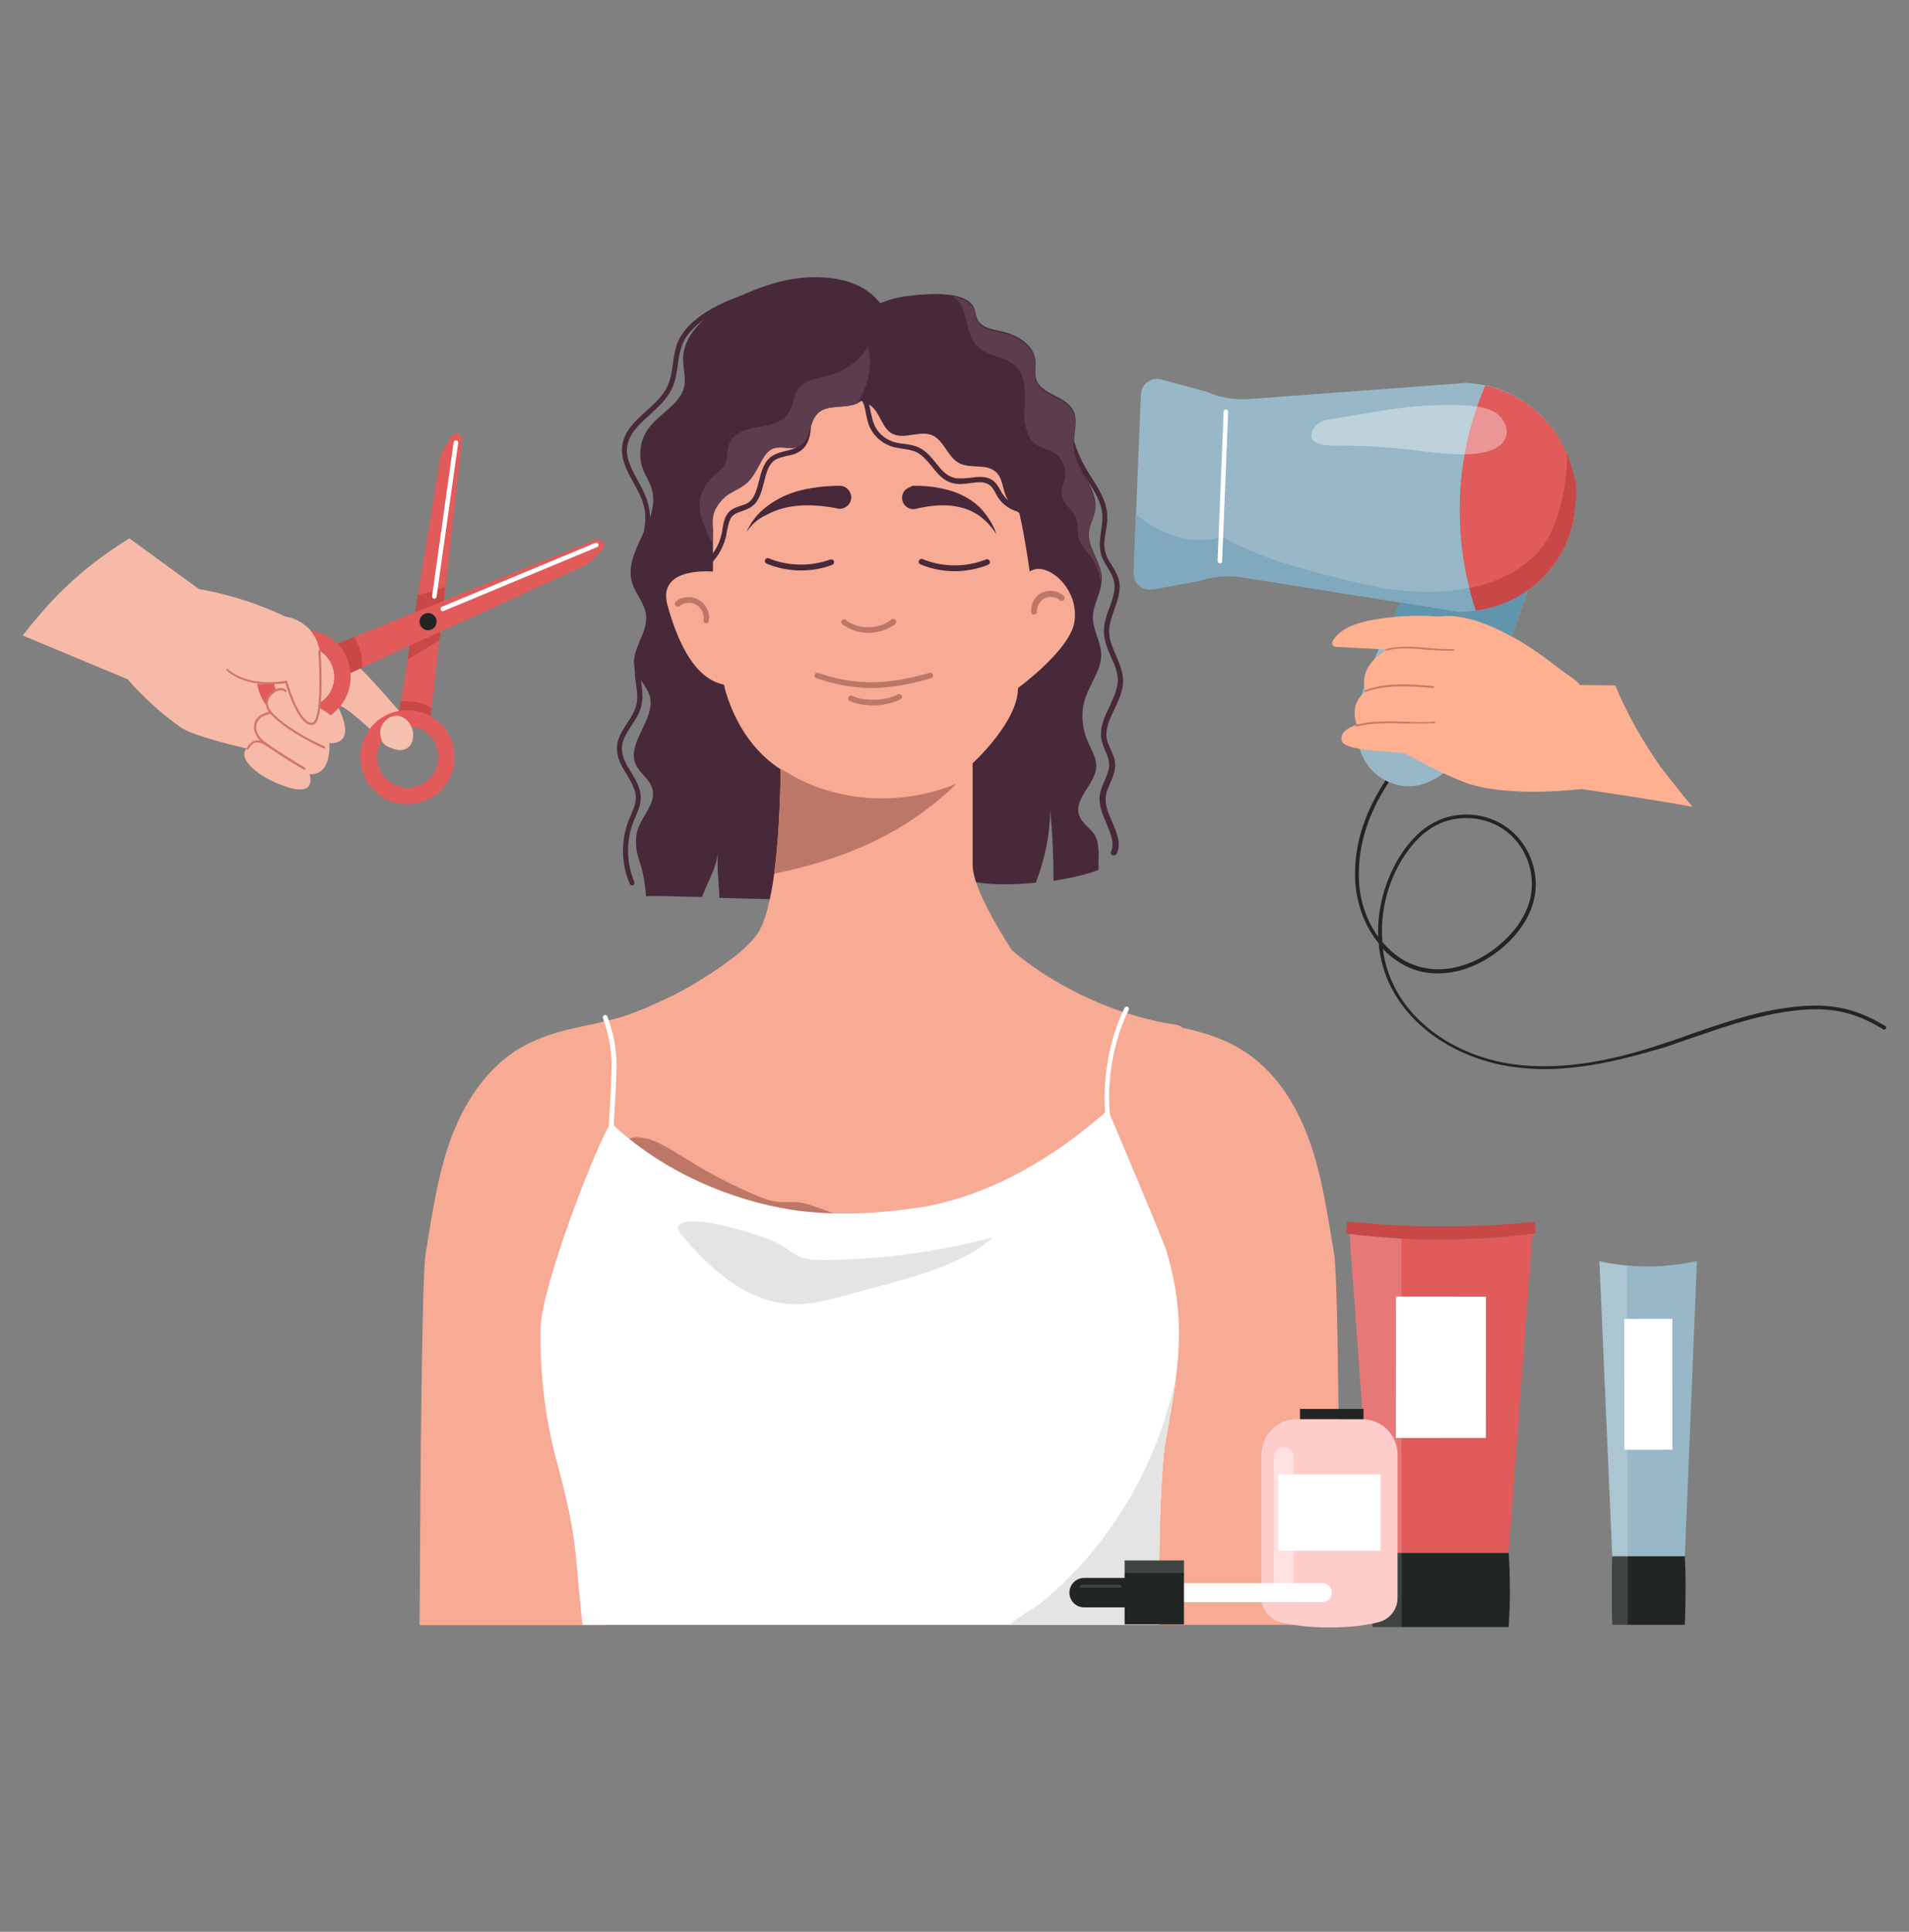 <?xml version="1.0" encoding="utf-8"?>
<!-- Generator: Adobe Illustrator 28.0.0, SVG Export Plug-In . SVG Version: 6.00 Build 0)  -->
<svg version="1.1" id="Calque_1" xmlns="http://www.w3.org/2000/svg" xmlns:xlink="http://www.w3.org/1999/xlink" x="0px" y="0px"
	 viewBox="0 0 505 511" style="enable-background:new 0 0 505 511;" xml:space="preserve">
<rect x="0" y="0" width="505" height="511" fill="#808080" stroke="none"/>
<style type="text/css">
	.st0{opacity:0.7;fill:#C44F2F;}
	.st1{opacity:0.8;fill:#37BEB9;}
	.st2{fill:#FFFFFF;}
	.st3{fill:#F6936B;}
	.st4{fill:#001228;}
	.st5{fill:#DB380B;}
	.st6{fill:#D2D641;}
	.st7{fill:#F34900;}
	.st8{fill:#F6F4C5;}
	.st9{fill:#031927;}
	.st10{fill:#B5BB00;}
	.st11{fill:#82A393;}
	.st12{fill:#001A4A;}
	.st13{fill:#DACC42;}
	.st14{fill:#B5C542;}
	.st15{fill:#005470;}
	.st16{fill:#649A88;}
	.st17{fill:#E78B69;}
	.st18{fill:#060423;}
	.st19{fill:#002A59;}
	.st20{fill:#BEE2EA;}
	.st21{fill:#6A8EA8;}
	.st22{fill:#F8B8B9;}
	.st23{fill:#B5696D;}
	.st24{fill:#4C6880;}
	.st25{fill:#FFA87D;}
	.st26{fill:#E86A5D;}
	.st27{fill:#020808;}
	.st28{fill:#824A2B;}
	.st29{fill:#E26E61;}
	.st30{fill:#A6673E;}
	.st31{fill:#5EADB5;}
	.st32{opacity:0.8;fill:#BBAF90;}
	.st33{fill:#FCB040;}
	.st34{fill:#FDB082;}
	.st35{fill:#ED7D6B;}
	.st36{fill:#ACD1D3;}
	.st37{fill:#8EA1C1;}
	.st38{fill:#F4F4F4;}
	.st39{fill:#393146;}
	.st40{fill:#A55852;}
	.st41{fill:#FFA18A;}
	.st42{opacity:0.4;fill:#FF7A5A;}
	.st43{fill:#FF7A5A;}
	.st44{fill:#9B4D49;}
	.st45{fill:#7690B7;}
	.st46{fill:#D8D8D8;}
	.st47{opacity:0.25;fill:#FF7A5A;}
	.st48{opacity:0.7;fill:#A7B540;fill-opacity:0.99;}
	.st49{fill:#FD654D;}
	.st50{fill:#60362B;}
	.st51{fill:#BFE6EF;}
	.st52{fill:#71A7CC;}
	.st53{fill:#DA806C;}
	.st54{fill:#B27257;}
	.st55{fill:#FFC043;}
	.st56{fill:#F28D2A;}
	.st57{fill:#171E38;}
	.st58{fill:#46658C;}
	.st59{fill:#C94D41;}
	.st60{fill:#3F1F19;}
	.st61{fill:#263860;}
	.st62{fill:#1876B5;}
	.st63{opacity:0.7;fill:#FFFFFF;enable-background:new    ;}
	.st64{opacity:0.8;fill:#FFFFFF;enable-background:new    ;}
	.st65{fill:#1A3135;}
	.st66{opacity:0.5;fill:#FFFFFF;enable-background:new    ;}
	.st67{opacity:0.1;enable-background:new    ;}
	.st68{opacity:0.2;fill:#FFFFFF;enable-background:new    ;}
	.st69{opacity:0.6;fill:#FFFFFF;enable-background:new    ;}
	.st70{opacity:0.2;}
	.st71{fill:#FD837B;}
	.st72{opacity:0.5;fill:#FFFFFF;}
	.st73{opacity:0.8;fill:#FFFFFF;}
	.st74{opacity:0.4;fill:#FFFFFF;}
	.st75{fill:#FD525A;}
	.st76{fill:none;stroke:#1A3135;stroke-width:0.75;stroke-linecap:round;stroke-linejoin:round;stroke-miterlimit:10;}
	.st77{opacity:0.4;}
	.st78{opacity:0.2;enable-background:new    ;}
	.st79{opacity:0.3;}
	.st80{fill:#D2EBF4;}
	.st81{fill:none;stroke:#FFFFFF;stroke-width:1.022;stroke-miterlimit:10;}
	.st82{fill:none;stroke:#FFFFFF;stroke-width:1.051;stroke-miterlimit:10;}
	.st83{fill:#E8EDEE;}
	.st84{fill:#3C3C3B;}
	.st85{fill:#F7C5B4;}
	.st86{fill:#91CCB6;}
	.st87{fill:#4C5152;}
	.st88{fill:#5A6279;}
	.st89{opacity:0.37;fill:#5A6279;enable-background:new    ;}
	.st90{fill:#FFB2B8;}
	.st91{fill:#BCD0E2;}
	.st92{opacity:0.65;fill:#5A6279;enable-background:new    ;}
	.st93{fill:none;}
	.st94{fill:#E9F0F3;}
	.st95{fill:#222221;}
	.st96{opacity:0.62;fill:#91CCB6;enable-background:new    ;}
	.st97{opacity:0.6;fill:#91CCB6;enable-background:new    ;}
	.st98{fill:#91CCA2;}
	.st99{fill:#7AB5A2;}
	.st100{fill:#A5B7BD;}
	.st101{fill:#692619;}
	.st102{fill:#581F12;}
	.st103{fill:#E7846B;}
	.st104{fill:#C271AA;}
	.st105{fill:#EF9984;}
	.st106{fill:#E94D53;}
	.st107{fill:#11182A;}
	.st108{fill:#00476C;}
	.st109{fill:#F1EFF0;}
	.st110{fill:#2A2754;}
	.st111{fill:#A6CADE;}
	.st112{fill:#6E9EB6;}
	.st113{fill:#F6B5A0;}
	.st114{fill:#E5F4FD;}
	.st115{fill:#ED867D;}
	.st116{fill:#F28974;}
	.st117{fill:#311039;}
	.st118{fill:#DD4C4C;}
	.st119{fill:#49304F;}
	.st120{fill:#B85342;}
	.st121{fill:none;stroke:#FFA4A4;stroke-width:0.186;stroke-linecap:round;stroke-miterlimit:10;}
	.st122{fill:#FFAE9C;}
	.st123{fill:#FFBE00;}
	.st124{fill:#FF9900;}
	.st125{fill:#79CC9F;}
	.st126{fill:none;stroke:#9EEEC4;stroke-width:0.186;stroke-linecap:round;stroke-linejoin:round;stroke-miterlimit:10;}
	.st127{fill:#CB6756;}
	.st128{fill:#9EEEC4;}
	.st129{fill:#FF7171;}
	.st130{fill:#C26251;}
	.st131{fill:#40A275;}
	.st132{fill:#ECC7BC;}
	.st133{fill:#C4502F;}
	.st134{fill:#70AFC6;}
	.st135{fill:#4698B5;}
	.st136{fill:#5AA5BE;}
	.st137{fill:#E5B2A3;}
	.st138{fill:#D37D65;}
	.st139{fill:#C95E40;}
	.st140{fill:#08769C;}
	.st141{fill:#F6E5E0;}
	.st142{fill:#5CA4BE;}
	.st143{fill:#008347;}
	.st144{opacity:0.8;fill:#A7B540;fill-opacity:0.99;}
	.st145{fill:#FAFAFA;}
	.st146{fill:#375A64;}
	.st147{fill:#1A2E35;}
	.st148{fill:#2B454E;}
	.st149{fill:#00DFBF;}
	.st150{opacity:0.5;}
	.st151{opacity:0.1;}
	.st152{opacity:0.15;}
	.st153{fill:#FFBEA7;}
	.st154{fill:#FF9A79;}
	.st155{fill:#F0F0F0;}
	.st156{fill:#FFAAA8;}
	.st157{opacity:0.7;fill:#FFFFFF;}
	.st158{opacity:0.85;fill:#FFFFFF;}
	.st159{fill:#FF9090;}
	.st160{fill:#E1E1E1;}
	.st161{fill:#ECECEC;}
	.st162{fill:#F5F5F5;}
	.st163{opacity:0.35;}
	.st164{fill:#F9E4D7;}
	.st165{fill:#FF8B7D;}
	.st166{fill:#5FB58B;}
	.st167{fill:#E26187;}
	.st168{fill:#6AA89E;}
	.st169{fill:#1A8075;}
	.st170{fill:#BEEAD9;}
	.st171{fill:#F8B8DC;}
	.st172{fill:#B56996;}
	.st173{fill:#FFAC7D;}
	.st174{fill:#B55159;}
	.st175{fill:#E27261;}
	.st176{fill:#80361D;}
	.st177{fill:#FCB440;}
	.st178{fill:#824D2B;}
	.st179{fill:#F8BAB8;}
	.st180{fill:#B56A69;}
	.st181{fill:#BEDEEA;}
	.st182{fill:#E87C62;}
	.st183{fill:#F9E5D7;}
	.st184{fill:#F99370;}
	.st185{fill:#E88064;}
	.st186{fill:#FCCFC3;}
	.st187{fill:#EB5648;}
	.st188{fill:#CE3932;}
	.st189{fill:#774100;}
	.st190{fill:#0175A1;}
	.st191{fill:#0C021C;}
	.st192{fill:#EF9379;}
	.st193{fill:#F3B5A1;}
	.st194{fill:#E2A896;}
	.st195{fill:#EF948B;}
	.st196{fill:#006294;}
	.st197{fill:#004760;}
	.st198{fill:#0070AB;}
	.st199{fill:#092130;}
	.st200{fill:#FF8B8D;}
	.st201{fill:#080435;}
	.st202{fill:#FA5D63;}
	.st203{fill:#B8D0FC;}
	.st204{fill:#429E9B;}
	.st205{fill:#E5EFFD;}
	.st206{fill:#100259;}
	.st207{fill:#57C355;}
	.st208{fill:#18142D;}
	.st209{fill:#A7B540;}
	.st210{fill:#37BEB9;}
	.st211{fill:#2AAEB9;}
	.st212{fill:#89B4FD;}
	.st213{fill:#E87862;}
	.st214{fill:#FFAD84;}
	.st215{fill:#5EACB5;}
	.st216{fill:#E26F61;}
	.st217{fill:#F8B8B8;}
	.st218{fill:#B5696C;}
	.st219{fill:#BEE1EA;}
	.st220{fill:#FCB140;}
	.st221{fill:#4C6780;}
	.st222{fill:#A95E4F;}
	.st223{fill:#854838;}
	.st224{fill:#5F4548;}
	.st225{fill:#7F5E61;}
	.st226{fill:#362833;}
	.st227{fill:#C6B8B6;}
	.st228{fill:#A5D3FF;}
	.st229{fill:#93BEE0;}
	.st230{opacity:0.6;fill:#FFFFFF;}
	.st231{fill:#EDDCDA;}
	.st232{fill:#FFEFED;}
	.st233{fill:#5891A4;}
	.st234{fill:#437285;}
	.st235{fill:#FF7D59;}
	.st236{fill:#1A2D35;}
	.st237{fill:none;stroke:#C55B42;stroke-miterlimit:10;}
	.st238{fill:#C55B42;}
	.st239{fill:none;stroke:#1A2D35;stroke-width:0.5;stroke-linecap:round;stroke-linejoin:round;stroke-miterlimit:10;}
	.st240{fill:none;stroke:#1A2D35;stroke-linecap:round;stroke-linejoin:round;stroke-miterlimit:10;}
	.st241{fill:#FF5952;}
	.st242{opacity:0.3;fill:#FFFFFF;}
	.st243{fill:#A02924;}
	.st244{fill:#B55D52;}
	.st245{fill:#D6594C;}
	.st246{fill:#3F292D;}
	.st247{fill:#4477BB;}
	.st248{fill:#35679E;}
	.st249{fill:#C17A61;}
	.st250{fill:#F9B354;}
	.st251{fill:#DD9845;}
	.st252{fill:#FFDBC2;}
	.st253{fill:#3CB28E;}
	.st254{fill:#349977;}
	.st255{fill:#F2C5A7;}
	.st256{fill:#5EA4DD;}
	.st257{fill:#518ECC;}
	.st258{fill:#5B343C;}
	.st259{fill:#E0A375;}
	.st260{fill:#08668D;}
	.st261{fill:#0A5C75;}
	.st262{fill:#F8C6A3;}
	.st263{fill:#3D3360;}
	.st264{fill:#DEF1F8;}
	.st265{opacity:0.37;fill:#90C8EE;}
	.st266{fill:#EAB18B;}
	.st267{fill:#BCE3F6;}
	.st268{fill:#80AD4D;}
	.st269{fill:#C55B52;}
	.st270{fill:#D3545E;}
	.st271{fill:#1D1D1B;}
	.st272{fill:#523C7C;}
	.st273{fill:#EDC1A4;}
	.st274{fill:#AA6552;}
	.st275{fill:#2B1C1F;}
	.st276{fill:#37474F;}
	.st277{fill:#FFC19D;}
	.st278{fill:#FF9C6A;}
	.st279{fill:#FF735D;}
	.st280{opacity:0.6;}
	.st281{fill:#CC6760;}
	.st282{fill:#9D4941;}
	.st283{fill:#878787;}
	.st284{fill:#C6C6C6;}
	.st285{fill:#F8CCCD;}
	.st286{fill:#D19C83;}
	.st287{fill:#C58861;}
	.st288{fill:#E9B6A1;}
	.st289{fill:#E1A98C;}
	.st290{fill:#D99F7B;}
	.st291{fill:#E3AE97;}
	.st292{fill:#C28A69;}
	.st293{fill:#FAE3FA;}
	.st294{fill:#A66B44;}
	.st295{fill:#4D1E28;}
	.st296{fill:#D9A183;}
	.st297{fill:#EEBCA9;}
	.st298{fill:#F3C8BF;}
	.st299{fill:#F49D75;}
	.st300{fill:#F07162;}
	.st301{fill:#FDC9BC;}
	.st302{fill:#F97923;}
	.st303{fill:#FFC931;}
	.st304{fill:#F26522;}
	.st305{fill-rule:evenodd;clip-rule:evenodd;fill:#A4D0FC;}
	.st306{fill-rule:evenodd;clip-rule:evenodd;fill:#DFEDFA;}
	.st307{fill-rule:evenodd;clip-rule:evenodd;fill:#D2E5F7;}
	.st308{fill-rule:evenodd;clip-rule:evenodd;fill:#C3DFFA;}
	.st309{fill-rule:evenodd;clip-rule:evenodd;fill:#BBDBFA;}
	.st310{fill-rule:evenodd;clip-rule:evenodd;fill:#D1D3D4;}
	.st311{fill-rule:evenodd;clip-rule:evenodd;fill:#FC9774;}
	.st312{fill-rule:evenodd;clip-rule:evenodd;fill:#F57A44;}
	.st313{fill-rule:evenodd;clip-rule:evenodd;fill:#ED5D1F;}
	.st314{fill-rule:evenodd;clip-rule:evenodd;fill:#E77D37;}
	.st315{fill-rule:evenodd;clip-rule:evenodd;fill:#DE3439;}
	.st316{fill-rule:evenodd;clip-rule:evenodd;fill:#F4793F;}
	.st317{fill-rule:evenodd;clip-rule:evenodd;fill:#61A0E0;}
	.st318{fill:#61A0E0;}
	.st319{fill-rule:evenodd;clip-rule:evenodd;fill:#8BBAE9;}
	.st320{fill:#373435;}
	.st321{fill-rule:evenodd;clip-rule:evenodd;fill:#D8E6E6;}
	.st322{fill-rule:evenodd;clip-rule:evenodd;fill:#EFF9FC;}
	.st323{opacity:0.17;}
	.st324{fill-rule:evenodd;clip-rule:evenodd;fill:#99C5F2;}
	.st325{fill-rule:evenodd;clip-rule:evenodd;fill:#E6E6E6;}
	.st326{opacity:0.29;}
	.st327{opacity:0.33;}
	.st328{fill-rule:evenodd;clip-rule:evenodd;fill:#FF673E;}
	.st329{fill-rule:evenodd;clip-rule:evenodd;fill:#FF9B50;}
	.st330{fill-rule:evenodd;clip-rule:evenodd;fill:#FBBFA8;}
	.st331{opacity:0.31;}
	.st332{fill-rule:evenodd;clip-rule:evenodd;fill:#FFFFFF;}
	.st333{fill-rule:evenodd;clip-rule:evenodd;fill:#FFB27D;}
	.st334{fill:#F57A44;}
	.st335{fill-rule:evenodd;clip-rule:evenodd;fill:#0F5E8E;}
	.st336{fill-rule:evenodd;clip-rule:evenodd;fill:#4F8ECC;}
	.st337{fill-rule:evenodd;clip-rule:evenodd;fill:#284191;}
	.st338{fill-rule:evenodd;clip-rule:evenodd;fill:#3B5BB3;}
	.st339{fill-rule:evenodd;clip-rule:evenodd;fill:#4567C6;}
	.st340{fill-rule:evenodd;clip-rule:evenodd;fill:#F7A695;}
	.st341{fill-rule:evenodd;clip-rule:evenodd;fill:#125AA3;}
	.st342{fill:#FC9774;}
	.st343{fill-rule:evenodd;clip-rule:evenodd;fill:#F37960;}
	.st344{fill:#85C9F0;}
	.st345{fill:#C1E4F7;}
	.st346{fill:#74C1EE;}
	.st347{fill:#38A6D7;}
	.st348{fill:#FBC388;}
	.st349{fill:#F6EFE5;}
	.st350{fill:#EFA968;}
	.st351{opacity:0.44;fill:#74C1D0;}
	.st352{fill:#53A017;}
	.st353{fill:#9DD32C;}
	.st354{fill:#FDFAE7;}
	.st355{fill:#F1E0B3;}
	.st356{fill:#FCEF7D;}
	.st357{fill:none;stroke:#37BEB9;stroke-miterlimit:10;}
	.st358{fill:none;stroke:#FFFFFF;stroke-miterlimit:10;}
	.st359{fill:#42211F;}
	.st360{fill:#DE6E5C;}
	.st361{fill:#FFDCC6;}
	.st362{fill:#C85346;}
	.st363{fill:#A73B34;}
	.st364{fill:#843D3A;}
	.st365{fill:#6B2C2C;}
	.st366{fill:#FCCAB7;}
	.st367{fill:#472939;}
	.st368{fill:#F7AA94;}
	.st369{fill:#BD7767;}
	.st370{fill:#5C3C4D;}
	.st371{fill:#E5E4E4;}
	.st372{fill:#212624;}
	.st373{fill:#98B8C7;}
	.st374{fill:#6194AD;}
	.st375{fill:#81A9BD;}
	.st376{fill:#E05B5A;}
	.st377{fill:#C74847;}
	.st378{fill:#E06236;}
	.st379{opacity:0.36;fill:#FFFFFF;}
	.st380{fill:#FFB091;}
	.st381{fill:#D17765;}
	.st382{fill:#F7BAA9;}
	.st383{fill:#F5C2AF;}
	.st384{opacity:0.18;fill:#FFFFFF;}
	.st385{opacity:0.14;fill:#FFFFFF;}
	.st386{fill:#FFCCCC;}
	.st387{opacity:0.42;fill:#FFFFFF;}
	.st388{opacity:0.14;}
	.st389{fill:#966363;}
	.st390{fill:#D4A698;}
	.st391{fill:#D48770;}
	.st392{fill:#DDEAF0;}
	.st393{fill:#84B685;}
	.st394{fill:#659C65;}
	.st395{fill:#B2C181;}
	.st396{fill:#BBCC92;}
	.st397{fill:#996553;}
	.st398{fill:#AD7760;}
	.st399{fill:#FFB45B;}
	.st400{fill:#FFCD7D;}
	.st401{fill:#FFBF74;}
	.st402{fill:#FFA854;}
	.st403{fill:#EFE8E6;}
	.st404{fill:#DE9681;}
	.st405{fill:#564756;}
	.st406{fill:#4A3A4A;}
	.st407{fill:#3D303D;}
	.st408{fill:#E5BCB0;}
	.st409{fill:#EDD8CC;}
	.st410{fill:#EDC3AB;}
	.st411{fill:#F0CBB6;}
	.st412{fill:#E8BCA2;}
	.st413{fill:#F2E3DA;}
	.st414{fill:#C47C66;}
	.st415{fill:#F0C5AD;}
	.st416{fill:#121D3F;}
	.st417{fill:#E5DDDC;}
	.st418{fill:#EAE4E4;}
	.st419{fill:#D6CDCC;}
	.st420{fill:#3F2A3F;}
	.st421{fill:#F9E4E4;}
	.st422{fill:#F2D6D6;}
	.st423{fill:#F7C992;}
	.st424{fill:#FFD9A3;}
	.st425{fill:#EAB67D;}
	.st426{fill:#FFBC75;}
	.st427{fill:#3D3333;}
	.st428{fill:#CC8271;}
	.st429{fill:#FF7381;}
	.st430{fill:#FFD694;}
	.st431{fill:#DBDBDE;}
	.st432{fill:#E9E9EC;}
	.st433{fill:#945E52;}
	.st434{fill:#D6674D;}
	.st435{fill:#FFAB91;}
	.st436{fill:#506ABF;}
	.st437{fill:#BDD3FF;}
	.st438{fill:#FCA08B;}
	.st439{fill:#DB6B51;}
	.st440{fill:#FF8670;}
</style>
<g>
	<path class="st367" d="M291.3,154.6c-0.4,3-2.2,5.7-2.2,8.7c0,3.3,2,6.2,2.2,9.5c0.2,4.3-3,8-4.3,12.2c-1.2,3.8-0.7,7.9,0.9,11.5
		c0.9,2,2.1,3.9,2.1,6.1c0,4.7-6.1,8.6-4.5,13.1c0.8,2.4,3.4,3.5,4.4,5.8c1.1,2.5,0.6,6,0.7,8.6c-3.1,1.2-7.3,2.2-11.9,2.9
		c0-6.3-0.3-12.7-0.9-19c0,6.7-1.4,13.3-3.8,19.5c-6.3,0.6-12.8,0.6-17.3-0.4c-8.9-2-23,0.3-35.9,2.7c0,0,1-49.7,0.7-65.7
		c-0.3-13.1-0.8-26.2-1.6-39.2c-0.8-13.4-1.7-29.5,3.7-41.9c2.8-6.4,9.1-9.6,15.8-10.6c2.1-0.3,5.9-0.7,9.5-0.6
		c1.1,0.1,2.1,0.2,3.1,0.3c2.6,0.5,4.7,1.4,5.6,3.2c0.5,1.1,0.5,2.4,1.1,3.4c1.1,2,3.7,2.4,6,2.9c4.2,0.9,8.7,3.4,9.2,7.7
		c0.2,1.7-0.3,3.4,0.2,5c1.3,4.1,7.6,4.3,9.7,8.1c1.6,2.8,0.1,6.3,0.3,9.5c0.4,6.3,6.9,11.6,5.5,17.7c-0.4,1.6-1.3,3.1-1.5,4.8
		c-0.7,4.4,3.3,8.2,3.4,12.6C291.4,153.7,291.4,154.1,291.3,154.6z"/>
	<path class="st367" d="M242.3,153.1c0,25.4-4.6,58.3-2,83.4c-10.7,2-33.3,1.5-50,1c-0.1-4-0.7-8-0.4-12c-0.4,4.3-2.8,7.9-4.2,11.8
		c-7.5-0.2-13.1-0.4-14.8-0.2c-0.8-10.1-3-9.5-2.6-15.8c0.3-4.6,5.7-8.5,4.2-12.9c-0.8-2.4-3.2-3.8-4.3-6.1
		c-2.6-5.8,5.3-12,3.7-18.1c-0.7-2.7-3.3-4.7-4-7.5c-1.2-4.7,3.6-9.2,3-14.1c-0.4-3.1-2.8-5.5-3.7-8.5c-2.4-8.2,7.5-16.2,5.3-24.4
		c-0.5-2.1-1.8-3.8-2.5-5.8c-1.2-3.5-0.7-7.5,1.5-10.5c3-4.2,8.9-6.6,9.6-11.7c0.3-2.2-0.4-4.4-0.4-6.7c0-5.1,3.7-9.5,8.6-12.9
		c2.1-1.5,4.4-2.8,6.8-3.9c4.1-1.9,8.3-3.3,11.5-4c8.5-1.8,19.8-1.3,25.3,6.1c0.7,0.9,1.3,2,1.8,3.2
		C243.9,104.9,242.3,129.5,242.3,153.1z"/>
	<path class="st368" d="M303.5,319.3c0.2,15.8-0.6,31.8-1.6,47.8c-0.9,14.7-1.9,29.5-2.4,44.1c-0.2,6.2-0.3,12.4-0.3,18.5H158
		c-0.3-6.3-0.7-12.7-1.1-19.1c-1.9-32.5-3.9-64.6-4.9-81.4c0-0.3,0-0.6-0.1-0.9c-1.8-22.7-18.8-50.7,6.7-57.8
		c0.9-0.2,1.8-0.5,2.8-0.7c2-0.4,4.6-1.2,7.5-2.4c0.9-0.4,1.9-0.7,2.9-1.2c0,0,0,0,0,0c0.2-0.1,0.4-0.2,0.6-0.3
		c1.4-0.6,2.8-1.2,4.2-1.9c0,0,0,0,0,0c1.2-0.5,2.3-1.1,3.4-1.7c2.8-1.4,5.4-2.9,7.3-4.2c11.2-7.6,37.7,8.3,51,7.1
		c12.2-1.1,17.3-14.1,29.6-13.7c0,0,0,0,0,0c0.2,0.2,6.2,5.6,16.4,10.8c0.9,0.5,1.9,1,2.9,1.4h0c5,2.4,10.9,4.6,17.4,6.1
		c2,0.5,4,0.9,6.2,1.2c0,0,0,0,0.1,0c0.1,0,0.3,0.1,0.4,0.1c9.5,2.4-8.3,28.8-7.9,39.3C303.4,313.5,303.4,316.4,303.5,319.3z"/>
	<path class="st368" d="M183.3,271c-0.4,2.7-0.8,5.5-1.2,8.2c-0.7,4.6-1.4,9.2-2.1,13.9c-4,25.4-8.7,50.6-16.4,75.1
		c-1,3-1.7,17.7-2.4,35.4c-0.3,8.4-0.5,17.5-0.8,26.3H111c0.2-40.1,0.6-92.3,1.6-98.4c1.7-10.1,3.1-20.4,6.6-30.1
		c2.9-7.9,7.4-15.5,13.8-20.9c1.4-1.2,2.9-2.3,4.5-3.2c6.3-3.8,13.7-5.3,21-6.7c0.1,0,0.2,0,0.3,0c3.4-0.7,6.6-1.6,10-2.9
		c0.9-0.4,1.9-0.8,2.9-1.2c0,0,0,0,0,0c0.2-0.1,0.4-0.2,0.6-0.3c2.2-1,4.5-2.1,7.1-3.5c0,0,0,0,0,0c0.2-0.1,0.3-0.1,0.4-0.1
		c1.1,0.3,1.9,3.7,2.8,4.7C183.6,268.2,183.5,269.7,183.3,271z"/>
	<path class="st368" d="M354.4,429.8h-52.7c0.3-7.9,0.6-16,0.8-23.6c0.5-18.8,0.6-34.8-0.4-38c-0.1-0.3-0.2-0.7-0.3-1
		c-7.7-24.8-12.4-50.4-16.4-76.1c-0.8-5.4-1.7-10.8-2.5-16.2c0,0,0,0,0,0c-0.2-1.3-0.4-2.6-0.6-3.8c-0.2-1.3-0.3-2.8,0.6-3.8
		c0.7-0.8,1.7-0.9,2.8-0.8c0.5,0,1,0.1,1.5,0.2c5.8,1.1,11.5,2.3,17.3,3.4c0.8,0.2,1.5,0.3,2.3,0.5c1.3,0.3,2.6,0.5,3.9,0.8
		c0.1,0,0.3,0.1,0.4,0.1c5.9,1.2,11.7,2.8,16.9,5.9c8.9,5.2,14.8,14.4,18.3,24.1c3.5,9.7,4.9,20,6.6,30.1
		C354,337.5,354.3,389.7,354.4,429.8z"/>
	<g>
		<g>
			<path class="st368" d="M284.2,164.6c-1.2,7.4-14.9,17.4-14.9,17.4c0,9-12,19.9-12,19.9s0,17.9,0,26.9s16.4,31.4,16.4,31.4
				c0,14.9-13.5,40.4-47.8,38.9c-34.4-1.5-54.6-32.2-54.6-32.2s23.2-11.1,29.2-20.1c2-3,3.4-9.1,4.3-15.6
				c1.7-12.8,1.7-27.7,1.7-27.7c-4.7-3-8.1-7.1-10.4-11c-3.5-5.9-4.6-11.4-4.6-11.4c-7.5-1.5-12-10.5-14.9-20.9c-3-10.5,12-9,12-9
				c0-3.6,0-7.2,0-10.8c0-1.9-0.6-4.9,0-6.7c0.7-2.1,3.6-3.8,5.1-5.2c2.3-2,4.6-4.1,6.3-6.6c1.7-2.5,2.9-5.5,2.7-8.5
				c9,0.5,13.6-4.9,18.9-11c15.5-4.2,29.8,5.4,29.8,5.4s6,3,10.5,9c4.5,6,7.5,13.5,10.5,34.4C276.7,148.1,285.7,155.6,284.2,164.6z"
				/>
		</g>
		<g>
			<path class="st367" d="M197.5,140.7c0.9-2.1,2.3-4.1,4.1-5.7c1.8-1.6,3.9-2.9,6.1-3.9c2.3-1,4.6-1.6,7.1-2
				c2.4-0.4,4.9-0.6,7.3-0.6c1.7,0,3,1.3,3.1,3c0,1.7-1.3,3-3,3.1c-0.2,0-0.4,0-0.6-0.1l0,0c-2.1-0.4-4.3-0.7-6.4-0.8
				c-2.2-0.1-4.3,0-6.5,0.4c-2.1,0.4-4.2,1.1-6.1,2.2C200.5,137.2,198.8,138.8,197.5,140.7z"/>
		</g>
		<g>
			<path class="st367" d="M241.6,128.5c2.3,0,4.6,0.1,6.9,0.6c2.3,0.4,4.5,1.1,6.6,2.2c2.1,1.1,3.9,2.5,5.3,4.3
				c1.4,1.7,2.5,3.7,3.2,5.7c-1.2-1.8-2.6-3.4-4.2-4.6c-1.6-1.2-3.5-2.1-5.4-2.5c-1.9-0.5-3.9-0.6-5.8-0.5c-2,0.1-3.9,0.4-5.9,0.9
				c-1.6,0.4-3.2-0.6-3.6-2.2c-0.4-1.6,0.6-3.2,2.2-3.6C241.2,128.5,241.4,128.5,241.6,128.5L241.6,128.5z"/>
		</g>
		<g>
			<path class="st367" d="M211.9,150.9c-3.1,0-6.2-0.6-9.1-1.8c-0.4-0.2-0.6-0.6-0.4-1c0.2-0.4,0.6-0.6,1-0.4
				c5,2.1,11.1,2.2,16.2,0.3c0.4-0.1,0.8,0,1,0.4c0.1,0.4,0,0.8-0.4,1C217.6,150.4,214.8,150.9,211.9,150.9z"/>
		</g>
		<g>
			<path class="st367" d="M252.6,151.1c-3.1,0-6.2-0.6-9.1-1.8c-0.4-0.2-0.6-0.6-0.4-1c0.2-0.4,0.6-0.6,1-0.4
				c5.3,2.2,11.4,2.2,16.7,0.1c0.4-0.2,0.8,0,1,0.4c0.2,0.4,0,0.8-0.4,1C258.6,150.5,255.6,151.1,252.6,151.1z"/>
		</g>
		<g>
			<path class="st369" d="M229.7,167.4c-2.5,0-4.9-0.8-6.9-2.3c-0.3-0.3-0.4-0.7-0.1-1c0.3-0.3,0.7-0.4,1-0.1
				c3.4,2.6,8.7,2.6,12.1-0.1c0.3-0.3,0.8-0.2,1.1,0.1c0.3,0.3,0.2,0.8-0.1,1.1C234.8,166.6,232.2,167.4,229.7,167.4z"/>
		</g>
		<g>
			<path class="st369" d="M230.5,182c-4.5,0-9.2-0.8-14.5-2.6c-0.4-0.1-0.6-0.6-0.5-0.9c0.1-0.4,0.6-0.6,0.9-0.5
				c11,3.8,19.4,2.8,29.5,0c0.4-0.1,0.8,0.1,0.9,0.5c0.1,0.4-0.1,0.8-0.5,0.9C240.8,181,235.7,182,230.5,182z"/>
		</g>
		<g>
			<path class="st369" d="M230.8,186.6c-2.2,0-4.4-0.4-6-1.2c-0.4-0.2-0.5-0.6-0.3-1c0.2-0.4,0.6-0.5,1-0.3c2.7,1.3,8.4,1.5,12-0.4
				c0.4-0.2,0.8,0,1,0.3c0.2,0.4,0,0.8-0.3,1C236.2,186,233.4,186.6,230.8,186.6z"/>
		</g>
		<g>
			<path class="st369" d="M273.5,162.6c-0.4,0-0.7-0.3-0.7-0.7c-0.2-2.1,0.9-4.2,2.8-5.1c1.9-0.9,4.2-0.6,5.8,0.8
				c0.3,0.3,0.3,0.8,0.1,1.1c-0.3,0.3-0.8,0.3-1.1,0.1c-1.1-1-2.8-1.2-4.1-0.5c-1.3,0.7-2.1,2.2-2,3.6
				C274.3,162.2,274,162.5,273.5,162.6C273.6,162.6,273.6,162.6,273.5,162.6z"/>
		</g>
		<g>
			<path class="st369" d="M186.8,164.9c0,0-0.1,0-0.1,0c-0.4-0.1-0.7-0.5-0.6-0.9c0.3-1.5-0.5-3.2-1.9-4c-1.3-0.8-3.2-0.7-4.4,0.3
				c-0.3,0.3-0.8,0.2-1.1-0.1c-0.3-0.3-0.2-0.8,0.1-1.1c1.7-1.4,4.2-1.5,6.1-0.4c1.9,1.1,3,3.4,2.6,5.5
				C187.5,164.6,187.2,164.9,186.8,164.9z"/>
		</g>
		<g>
			<path class="st369" d="M208.3,204.4c12.4,7.6,29.5,9.2,44.7,2.9c-1.1,1.1-2.1,2.1-3.2,3c-13.1,11.5-28.3,17.4-45,20.8
				c1.7-12.8,1.7-27.7,1.7-27.7L208.3,204.4z"/>
		</g>
	</g>
	<path class="st369" d="M181.9,306.8c5.8,3.6,11.9,6.8,18.1,9.4c1.8,0.8,3.7,1.5,5.7,1.7c1.7,0.2,3.4,0,5.1,0.1
		c2.2,0.2,4.2,1,6.3,1.7c3,1.1,5.9,2.2,8.9,3.3c-6,3.1-13.3,1.1-20-0.2c-6.7-1.3-13.7-1.8-20-4.4c-6.7-2.7-14.8-8.3-19-14.2
		c-2.9-4,1.7-3.6,4.6-2.9C175.3,302.5,178.6,304.8,181.9,306.8z"/>
	<g>
		<path class="st2" d="M311.1,364.2c-0.7,6-1.9,11.9-2.9,17.9c-0.5,3.3-0.9,9-1.2,16.1c-0.3,8.9-0.5,19.9-0.5,31.6H154.1
			c-0.4-3.6-0.8-7.3-1.1-10.9c-0.2-1.9-0.3-3.8-0.5-5.7c-0.8-9.4-2.8-17.7-5.3-26.9c-3-11.1-4.4-23.2-4.2-34.8
			c0.2-11.3,14.7-48.6,18.6-54.5c13.7,13.1,32.2,20.6,47.7,23c11.2,1.7,22.8,1.1,34-0.6c18.5-2.9,36.2-13.6,49.8-25.8
			c0,0,14.7,34.6,15.5,37.4C312,342.5,312.6,352.4,311.1,364.2z"/>
	</g>
	<g>
		<path class="st2" d="M293.1,296.3c-0.3,0-0.6-0.2-0.6-0.5c-1.1-9.3,0.8-20.8,5-29.2c0.2-0.3,0.5-0.4,0.8-0.3
			c0.3,0.2,0.4,0.5,0.3,0.8c-4.1,8.2-6,19.4-4.9,28.5C293.8,295.9,293.5,296.2,293.1,296.3C293.1,296.3,293.1,296.3,293.1,296.3z"/>
	</g>
	<g>
		<path class="st2" d="M161.5,301C161.5,301,161.5,301,161.5,301c-0.4,0-0.6-0.3-0.6-0.7l0.7-12.2c0.1-1.9,0.2-4.7,0.2-6.7
			c-0.1-4.1-0.8-7.8-2.3-12.1c-0.1-0.3,0.1-0.7,0.4-0.8c0.3-0.1,0.7,0.1,0.8,0.4c1.6,4.5,2.3,8.2,2.4,12.5c0,2.1-0.1,4.9-0.2,6.8
			l-0.7,12.2C162.1,300.8,161.9,301,161.5,301z"/>
	</g>
	<path class="st367" d="M220.4,99.2c0.4,1.4,0.8,2.9,1.8,4c2.1,2.4,6.1,2.3,8.5,4.4c2.2,2,2.7,5.7,5.3,7.1c3.1,1.7,7.2-0.9,10.5,0.4
		c3.2,1.3,4.1,5.7,7.2,7.4c3,1.6,7.3,0,9.8,2.4c1.5,1.4,1.7,3.6,2.3,5.5c1.5,4.6,6.2,7.9,11.1,7.8c-0.1-10.6-4.7-21-11.8-28.9
		c-7.1-7.9-16.7-13.4-26.9-16.4c-6.4-1.9-13.5-3.1-17.9-8.1c-1.2-1.3-2.2-2.9-3.7-3.8c0.5,0.3,1,7.3,1.2,8.4
		C218.6,92.7,219.6,96,220.4,99.2z"/>
	<path class="st367" d="M227.9,106c-0.4,0.3-0.8,0.5-1.2,0.7c-3.3,1.5-8,0.1-10.5,2.7c-2.4,2.4-1.8,7.2-4.9,8.7
		c-2,1-4.5-0.2-6.7,0.5c-2.4,0.8-3.3,3.6-4.6,5.8c-2.7,4.3-8.4,6.6-13.3,5.2c0.5-1.2,1-2.3,1.5-3.5c1.2-2.5,2.6-5,4.2-7.3
		c1.1-1.6,2.2-3.1,3.5-4.6c4.1-5,9.1-9.2,14.6-12.5c3.9-2.3,9.4-5.1,14.3-4.9c0.6,0,1.1,0.1,1.7,0.2c1.6,0.3,2.6,1.2,3.1,2.3
		C230.8,101.3,230.1,104.2,227.9,106z"/>
	<g>
		<path class="st367" d="M271.3,135.6c-2.8,0-5.6-1.5-7.2-3.9c-0.3-0.4-0.5-0.8-0.7-1.2c-0.4-0.8-0.9-1.6-1.5-2.1
			c-1.4-1.1-3.2-0.9-5.2-0.6c-1.6,0.2-3.2,0.4-4.7,0c-2.4-0.6-4-2.5-5.5-4.4c-1.2-1.5-2.4-2.9-3.9-3.7c-1.2-0.6-2.4-0.8-3.8-1
			c-1.1-0.2-2.2-0.3-3.2-0.7c-2.6-0.9-4.8-3-5.8-5.7c-0.3-0.9-0.5-1.9-0.7-2.8c-0.3-1.6-0.6-3.1-1.6-4.3c-0.2-0.3-0.2-0.7,0.1-0.9
			c0.3-0.2,0.7-0.2,0.9,0.1c1.2,1.4,1.6,3.2,1.9,4.9c0.2,0.9,0.4,1.8,0.7,2.6c0.8,2.3,2.7,4.1,5,4.9c0.9,0.3,1.9,0.5,3,0.6
			c1.4,0.2,2.9,0.4,4.2,1.1c1.8,0.9,3.1,2.5,4.3,4c1.4,1.8,2.8,3.4,4.8,3.9c1.3,0.3,2.8,0.1,4.2,0c2.2-0.3,4.5-0.6,6.3,0.9
			c0.8,0.7,1.3,1.6,1.8,2.5c0.2,0.4,0.4,0.8,0.7,1.1c1.3,2,3.7,3.3,6.2,3.3c0.4,0,0.7,0.3,0.7,0.7c0,0.4-0.3,0.7-0.7,0.7
			C271.3,135.6,271.3,135.6,271.3,135.6z"/>
	</g>
	<g>
		<path class="st367" d="M294.5,226.3c-0.1,0-0.2,0-0.3-0.1c-0.3-0.1-0.5-0.5-0.3-0.9c1-2.3-0.1-4.8-1.2-7.5c-1-2.3-2-4.6-1.8-7
			c0.1-1.5,0.7-2.9,1.3-4.3c0.7-1.6,1.3-3,1.2-4.6c-0.1-1.1-0.5-2.2-1-3.3c-0.4-0.9-0.8-1.9-1-2.9c-0.6-3.1,0.7-6,2.1-8.8
			c1-2.2,2.1-4.5,2.2-6.8c0-2.2-0.8-4.2-1.8-6.3c-0.9-2.1-1.8-4.3-1.9-6.7c0-2.2,0.7-4.3,1.5-6.4c0.9-2.5,1.8-4.9,1.1-7.3
			c-0.3-1.2-1-2.2-1.6-3.3c-0.7-1.1-1.4-2.2-1.7-3.4c-0.6-2.1-0.3-4.3,0-6.4c0.2-1.4,0.4-2.8,0.3-4.1c-0.2-3.3-2.1-6.3-3.9-9.1
			c-0.5-0.9-1.1-1.7-1.6-2.6c-2.6-4.5-4.2-9.6-4.6-14.8c0-0.4,0.2-0.7,0.6-0.7c0.4,0,0.7,0.2,0.7,0.6c0.4,5,1.9,9.9,4.4,14.2
			c0.5,0.9,1,1.7,1.6,2.6c1.9,3,3.9,6.1,4.1,9.8c0.1,1.5-0.1,3-0.4,4.4c-0.3,2-0.6,4,0,5.8c0.3,1.1,0.9,2.1,1.6,3.1
			c0.7,1.1,1.4,2.3,1.8,3.6c0.8,2.8-0.2,5.5-1.1,8.1c-0.7,1.9-1.4,3.9-1.4,5.9c0,2.1,0.9,4.1,1.8,6.2c0.9,2.2,1.9,4.4,1.9,6.9
			c0,2.6-1.2,5-2.3,7.4c-1.3,2.7-2.5,5.3-2,8c0.2,0.9,0.6,1.7,1,2.6c0.5,1.2,1.1,2.4,1.2,3.7c0.1,1.9-0.6,3.6-1.3,5.2
			c-0.6,1.3-1.1,2.6-1.2,3.9c-0.2,2.1,0.8,4.3,1.7,6.4c1.2,2.8,2.5,5.7,1.2,8.5C295,226.2,294.8,226.3,294.5,226.3z"/>
	</g>
	<g>
		<path class="st367" d="M167.2,234.2c-0.3,0-0.5-0.2-0.6-0.4c-2.3-5.3-2.4-11.4-0.3-16.8c0.2-0.5,0.4-0.9,0.6-1.4
			c0.7-1.6,1.3-3.1,1.3-4.6c0-2.1-1.2-4.1-2.4-6.1c-1.3-2.1-2.6-4.3-2.6-6.9c0-2.6,1.4-4.7,2.7-6.7c1-1.5,2-3.1,2.4-4.7
			c0.5-1.9,0.2-3.9-0.1-6c-0.1-0.6-0.2-1.2-0.2-1.8c-0.4-3.7,0.3-6.5,2.2-8.2c0.3-0.2,0.7-0.2,0.9,0c0.2,0.3,0.2,0.7,0,0.9
			c-1.5,1.4-2.1,3.8-1.7,7.1c0.1,0.6,0.1,1.2,0.2,1.8c0.3,2.1,0.6,4.4,0,6.5c-0.5,1.9-1.5,3.5-2.6,5.1c-1.3,2-2.5,3.9-2.5,6
			c0,2.2,1.1,4.1,2.4,6.2c1.3,2.1,2.6,4.3,2.6,6.8c0,1.8-0.7,3.5-1.4,5.1c-0.2,0.4-0.4,0.9-0.6,1.4c-1.9,5-1.8,10.8,0.3,15.8
			c0.1,0.3,0,0.7-0.3,0.9C167.3,234.2,167.2,234.2,167.2,234.2z"/>
	</g>
	<g>
		<path class="st367" d="M169.5,146.5c-0.1,0-0.2,0-0.2,0c-0.3-0.1-0.5-0.5-0.4-0.9c1.8-5,2.3-8.8,1.3-12.2
			c-0.5-1.9-1.6-3.8-2.6-5.7c-1.7-3-3.4-6.2-3-9.7c0.5-4,3.5-6.7,6.4-9.3c2.1-1.9,4.3-3.9,5.5-6.4c0.9-1.9,1.2-3.9,1.5-6
			c0.2-1.7,0.5-3.4,1-5c2.5-7.4,12.6-11.9,20.7-14.3c0.3-0.1,0.7,0.1,0.8,0.4c0.1,0.3-0.1,0.7-0.4,0.8c-6.3,1.9-17.4,6.2-19.8,13.5
			c-0.5,1.5-0.8,3.2-1,4.8c-0.3,2.2-0.6,4.4-1.6,6.4c-1.3,2.7-3.6,4.8-5.8,6.8c-2.9,2.6-5.5,5-6,8.5c-0.4,3.1,1.2,5.9,2.8,8.9
			c1.1,1.9,2.1,3.9,2.7,6c1,3.6,0.6,7.8-1.4,13C170.1,146.3,169.8,146.5,169.5,146.5z"/>
	</g>
	<g>
		<path class="st367" d="M186,150.6c-0.2,0-0.4-0.1-0.5-0.3c-0.2-0.3-0.2-0.7,0.1-0.9c2.7-2,4.6-4.9,5.3-8.2
			c0.1-0.4,0.2-0.8,0.2-1.2c0.3-1.9,0.7-3.8,2.2-5c0.8-0.6,1.7-0.9,2.6-1.2c0.7-0.2,1.3-0.4,1.8-0.7c1.9-1.1,2.4-3.4,3.1-5.9
			c0.6-2.5,1.3-5.2,3.5-6.6c1.1-0.7,2.3-1,3.5-1.3c1.2-0.3,2.3-0.5,3.1-1.1c2.1-1.5,2.3-4.5,2.3-7.5c0-0.4,0.3-0.7,0.7-0.7
			c0,0,0,0,0,0c0.4,0,0.7,0.3,0.7,0.7c0,3.4-0.3,6.8-2.9,8.6c-1.1,0.8-2.4,1.1-3.6,1.3c-1.1,0.3-2.2,0.5-3.1,1.1
			c-1.8,1.2-2.3,3.5-2.9,5.9c-0.7,2.6-1.3,5.3-3.7,6.7c-0.7,0.4-1.4,0.6-2.1,0.9c-0.8,0.3-1.6,0.5-2.2,1c-1.2,0.9-1.4,2.6-1.8,4.3
			c-0.1,0.4-0.1,0.8-0.2,1.2c-0.8,3.6-2.9,6.8-5.8,9C186.3,150.5,186.2,150.6,186,150.6z"/>
	</g>
	<path class="st370" d="M291.4,153.2c0,0.5,0,0.9-0.1,1.4c-0.4-2.5-1-4.8-2.4-6.9c-1.2-1.7-2.9-3.2-3.5-5.2
		c-0.5-1.8-0.1-3.8-0.8-5.5c-0.9-2.3-3.6-3.8-3.8-6.3c-0.1-1.4,0.6-2.7,0.9-4c0.6-2.9-0.9-6-3.5-7.3c-1.2-0.6-2.6-0.8-3.7-1.5
		c-3.2-1.9-3.7-6.3-3.5-10.1c0.2-3.7,0.5-8-2.1-10.7c-2.7-2.8-7.5-2.7-10.3-5.4c-2.2-2.2-2.6-5.5-3.4-8.5c-0.7-2.6-1.8-3.8-3.3-4.8
		c2.6,0.5,4.7,1.4,5.6,3.2c0.5,1.1,0.5,2.4,1.1,3.4c1.1,2,3.7,2.4,6,2.9c4.2,0.9,8.7,3.4,9.2,7.7c0.2,1.7-0.3,3.4,0.2,5
		c1.3,4.1,7.6,4.3,9.7,8.1c1.6,2.8,0.1,6.3,0.3,9.5c0.4,6.3,6.9,11.6,5.5,17.7c-0.4,1.6-1.3,3.1-1.5,4.8
		C287.3,144.9,291.3,148.8,291.4,153.2z"/>
	<path class="st370" d="M229.8,99.3c-0.5,2.6-1.6,5.1-3,7.4c-3.3,1.5-8,0.1-10.5,2.7c-2.4,2.4-1.8,7.2-4.9,8.7c-2,1-4.5-0.2-6.7,0.5
		c-2,0.7-2.9,2.8-3.9,4.6c-1,1.8-2,3.7-3.7,5c-1.4,1-2.9,1.7-4.4,2.6c-1.4,0.9-2.8,2.6-3.5,4.1c-1.3,2.7-0.2,6-0.8,8.7
		c-1-1.8-1.9-3.9-2.6-5.9c-0.7-2-1-4.2-0.5-6.2c0.6-2.5,2.2-4.5,4.1-6.2c0.9-0.8,1.9-1.4,2.4-2.5c0.5-1.3,0.5-2.6,0.7-3.9
		c0.1-0.5,0.2-1.1,0.4-1.6c0.6-1.4,1.7-2.3,3-3c1.4-0.7,3-1.1,4.5-1.3c3-0.5,6.4-1.1,8.1-3.6c1.3-1.9,1.3-4.6,2.7-6.5
		c2-2.7,5.9-2.9,9.1-3.9c1.6-0.5,3.1-1.2,4.5-2.2c1.9-1.3,3.6-3.1,4.8-5.1C230.3,94.2,230.3,96.7,229.8,99.3z"/>
	<path class="st371" d="M311.1,364.2c-0.7,6-1.9,11.9-2.9,17.9c-0.5,3.3-0.9,9-1.2,16.1c-0.3,8.9-0.5,19.9-0.5,31.6H267
		c2.5-2.3,6.4-4.2,8.5-5.9C293.8,408.9,306.3,387.3,311.1,364.2z"/>
	<path class="st371" d="M179.5,324.3c-0.4,0.7,0.1,1.5,0.6,2.1c7.7,9.4,17.8,18.4,30,18.6c4.4,0.1,8.8-1.1,13-2.2c2-0.5,4-1.1,6-1.6
		c7.1-1.9,14.2-3.7,21-6.5c4.5-1.8,9-4.1,12.6-7.4c-14.4,3.8-29.2,5.8-44.1,6c-2.5,0-5.1,0-7.3-1c-1.6-0.7-3-1.9-4.5-2.9
		C203.9,327.5,182.1,320.2,179.5,324.3z"/>
	<g id="hand_2">
		<g id="icon_4_00000153697963364142032040000011116584463480973960_">
			<g>
				<path class="st372" d="M408.5,282.8c-2.8,0-5.6-0.2-8.4-0.6c-7-1-13.7-3.5-19.4-7.2c-6.1-4-10.7-9.3-13.4-15.3
					c-1.4-3.2-2.3-6.7-2.6-10.2c-0.4-0.5-0.8-1-1.2-1.6c-3-4.3-4.7-9.6-5-14.9c-0.8-18.4,10.9-31.5,22.2-44.1
					c1.6-1.7,3.2-3.5,4.7-5.3c0.2-0.2,0.5-0.2,0.7,0c0.2,0.2,0.2,0.5,0,0.7c-1.5,1.8-3.1,3.6-4.7,5.3
					c-11.2,12.5-22.7,25.3-21.9,43.4c0.2,5,1.9,10.5,5.1,14.8c-0.3-7.1,1.6-14.4,5.4-20.8c2.7-4.4,5.9-7.7,9.5-9.5
					c6-3.2,13.8-2.6,19.3,1.5c5.5,4,8.4,11.3,7.2,18c-0.9,5-4,9.9-8.8,13.9c-6.5,5.4-14.4,7.7-21.3,6.1c-3.8-0.9-7.2-3-10.1-6
					c0.4,3,1.2,5.9,2.4,8.6c5,11.4,17.3,19.8,32,21.9c14.5,2,29-1.8,40-5.5c2.4-0.8,4.9-1.6,7.2-2.5c7.9-2.7,16.1-5.6,24.5-6.8
					c11.1-1.7,18.4-0.4,26.8,4.7c0.2,0.1,0.3,0.4,0.2,0.7c-0.1,0.2-0.4,0.3-0.7,0.2c-8.3-5.1-15.2-6.3-26.2-4.6
					c-8.3,1.3-16.4,4.1-24.3,6.8c-2.4,0.8-4.8,1.7-7.2,2.5C431.6,279.6,420.3,282.8,408.5,282.8z M365.7,249.2
					c2.7,3.2,6.2,5.7,10.5,6.7c1.4,0.3,2.8,0.5,4.2,0.5c5.4,0,11.2-2.2,16.2-6.4c4.6-3.8,7.6-8.6,8.4-13.3c1.1-6.4-1.6-13.2-6.8-17
					c-5.2-3.8-12.5-4.4-18.3-1.4c-3.4,1.8-6.5,4.9-9.1,9.2C366.8,234.1,365.1,241.8,365.7,249.2z"/>
			</g>
			<path class="st373" d="M407.6,143.5c-1.6,8.8-5.2,17.2-8,25.6c-0.2,0.5-0.3,1-0.5,1.5c-2.4,7.3-4.3,14.7-7.6,21.4
				c-3.5,7.2-8.8,13.6-15.4,15.5c-6.6,1.9-14.5-2-16.5-9.8c-0.7-2.7-0.7-5.5-0.4-8.3c0.8-7.3,3.8-14,6.8-20.4
				c0.8-1.7,1.6-3.4,2.4-5.1c3-6.6,6-13.5,9.5-19.6c0.7-1.2,1.4-2.2,2.2-3.3c1.6-0.2,3.2-0.4,4.7-0.4c6.3-0.3,12.7,0.3,18.8,1.8
				C404.9,142.6,406.3,143,407.6,143.5z"/>
			<path class="st374" d="M407.6,143.5c-1.6,8.8-5.2,17.2-8,25.6c-0.2,0.5-0.3,1-0.5,1.5c-3.5,0.6-7.1,0.7-10.6,0.2
				c-6.3-0.9-14.2-3.2-20.1-7c3-6.6,6-13.5,9.5-19.6c0.7-1.2,1.4-2.2,2.2-3.3c1.6-0.2,3.2-0.4,4.7-0.4c6.3-0.3,12.7,0.3,18.8,1.8
				C404.9,142.6,406.3,143,407.6,143.5z"/>
			<path class="st373" d="M416.8,132.8c-0.6,15-12,26.9-26.4,28.7c-1.7,0.2-3.3,0.3-5.1,0.2l-57.4-9.1c-3.6-0.5-7.3-0.1-10.8,1.1
				l-12.1,2.2c-2.8,0.5-5.3-1.7-5.1-4.5l1.9-47c0.1-2.8,2.8-4.8,5.5-4l11.8,3.2c3.4,1.5,7,2.2,10.7,2l58-4.3c1.7,0.1,3.4,0.3,5,0.6
				c6.3,1.3,11.8,4.6,15.9,9.1c2.4,2.6,4.4,5.7,5.7,9C416.2,124,417,128.3,416.8,132.8z"/>
			<path class="st375" d="M416.8,132.8c-0.6,15-12,26.9-26.4,28.7c-1.7,0.2-3.3,0.3-5.1,0.2l-57.4-9.1c-3.6-0.5-7.3-0.1-10.8,1.1
				l-12.1,2.2c-2.8,0.5-5.3-1.7-5.1-4.5l0.6-15.4c2,1.6,4,3.1,6.3,4.2c5.1,2.5,11.1,3.5,16.5,1.7c8.1,4.8,17.3,7.5,26.4,9.9
				c8.3,2.2,16.6,4.3,25.2,4.7c8.5,0.4,17.4-0.9,24.8-5.1c3.1-1.7,6-4,8.1-6.8c2-2.7,3.4-5.9,4.3-9.1c1.5-5,2.3-10.3,2.3-15.6
				C416.2,124,417,128.3,416.8,132.8z"/>
			<g>
				<path class="st2" d="M322.7,149C322.7,149,322.7,149,322.7,149c-0.4,0-0.6-0.3-0.6-0.7l1.6-39.4c0-0.3,0.3-0.6,0.6-0.6
					c0.3,0,0.6,0.3,0.6,0.6l-1.6,39.4C323.4,148.7,323.1,149,322.7,149z"/>
			</g>
			<path class="st376" d="M416.8,132.8c-0.6,15-12,26.9-26.4,28.7c-0.6-1.9-1.2-3.9-1.7-5.9c-2-7.7-2.8-15.8-2.5-24.1
				c0.4-10.5,2.8-20.4,6.7-29.5c6.3,1.3,11.8,4.6,15.9,9.1c2.4,2.6,4.4,5.7,5.7,9c0,0.1,0.1,0.2,0.1,0.3c0,0.1,0.1,0.2,0.1,0.3
				c0.5,1.3,0.9,2.7,1.3,4.1c0,0.1,0,0.2,0.1,0.3c0,0.1,0.1,0.3,0.1,0.4c0,0.1,0.1,0.3,0.1,0.4c0,0.1,0,0.2,0.1,0.4
				c0,0.1,0.1,0.3,0.1,0.4c0,0.1,0,0.3,0.1,0.4c0,0.1,0,0.2,0.1,0.4c0,0,0,0,0,0.1c0,0.2,0.1,0.5,0.1,0.7c0,0,0,0,0,0
				c0,0.1,0,0.3,0,0.4c0,0.2,0,0.5,0.1,0.7c0,0.1,0,0.2,0,0.3c0,0.1,0,0.2,0,0.3c0,0.1,0,0.2,0,0.4c0,0.1,0,0.2,0,0.3
				c0,0.1,0,0.3,0,0.4c0,0,0,0,0,0.1c0,0.1,0,0.2,0,0.4c0,0.2,0,0.3,0,0.5C416.8,132.3,416.8,132.5,416.8,132.8z"/>
			<path class="st377" d="M416.8,132.8c-0.6,15-12,26.9-26.4,28.7c-0.6-1.9-1.2-3.9-1.7-5.9c3.9-0.8,7.7-2.1,11.2-4.1
				c3.1-1.7,6-4,8.1-6.8c2-2.7,3.4-5.9,4.3-9.1c1.5-5,2.3-10.3,2.3-15.6c0,0.1,0.1,0.2,0.1,0.3c0,0.1,0.1,0.2,0.1,0.3
				c0.5,1.3,0.9,2.7,1.3,4.1c0,0.1,0,0.2,0.1,0.3c0,0.1,0.1,0.3,0.1,0.4c0,0.1,0.1,0.3,0.1,0.4c0,0.1,0,0.2,0.1,0.4
				c0,0.1,0.1,0.3,0.1,0.4c0,0.1,0,0.3,0.1,0.4c0,0.1,0,0.2,0.1,0.4c0,0,0,0,0,0.1c0,0.2,0.1,0.5,0.1,0.7c0,0,0,0,0,0
				c0,0.1,0,0.3,0,0.4c0,0.2,0,0.5,0.1,0.7c0,0.1,0,0.2,0,0.3c0,0.1,0,0.2,0,0.3c0,0.1,0,0.2,0,0.4c0,0.1,0,0.2,0,0.3
				c0,0.1,0,0.3,0,0.4c0,0,0,0,0,0.1c0,0.1,0,0.2,0,0.4c0,0.2,0,0.3,0,0.5C416.8,132.3,416.8,132.5,416.8,132.8z"/>
			<path class="st378" d="M372.9,169L372.9,169c-1.9-0.8-4,0.1-4.8,1.9l-3.5,8.3c-0.8,1.9,0.1,4,1.9,4.8h0c1.9,0.8,4-0.1,4.8-1.9
				l3.5-8.3C375.7,171.9,374.8,169.8,372.9,169z"/>
			<path class="st379" d="M388.4,107.3c2.5,0.2,5,0.5,7.1,1.8s3.6,3.9,2.9,6.3c-0.8,2.9-4.2,4.1-7.1,4.5c-6.2,0.8-12.5-0.3-18.7-1
				c-6.3-0.7-12.7-1.1-19-1c-2.5,0-8.1-0.1-6.4-4c1-2.1,2.7-2.7,4.8-3c7.5-1.2,14.9-2.7,22.4-3.4C379.1,107.1,383.7,107,388.4,107.3
				z"/>
		</g>
		<g>
			<path class="st380" d="M447.7,213.4c-9.3-1.7-23.3-3.8-29.4-4.7c0,0-18.5,2.4-30.2-1.5c-0.5-0.2-1-0.4-1.5-0.6
				c-3.6-1.4-6.9-3.1-9.5-4.4c-2.6-1.4-4.4-2.4-5-2.7c-1.7-0.9-16-0.5-17.1-3.4c-1.1-2.9,3.9-4.4,3.9-4.4c-2.1-6.2,2.4-8.7,2.4-8.7
				c-2.4-6.8,5.2-10.9,5.2-10.9s0-0.1,0-0.3c-4.4-0.2-8.7-0.5-13.1-0.7c-0.8,0-1.2-0.8-0.9-1.4c1.6-3.2,6-4.8,9.9-5.6
				c5.8-1.1,12.1-1.5,18.3-1c0.3,0,0.7-0.1,1-0.1c4.9-0.4,10.6,1.5,16,4.2l-0.1,0c0.4,0.2,0.8,0.4,1.2,0.6c5,2.5,9.6,5.9,14,9.3
				c1.2,1,3.9,2.5,5.2,4.1c0.1,0,4.8,0.1,9.3,0.1c3.1,7.6,7.3,14.8,12,21.6C442.1,206.4,444.8,210,447.7,213.4z"/>
			<g>
				<path class="st381" d="M384.5,172.1c0.1,0,0.2-0.1,0.2-0.2c0-0.1-0.1-0.2-0.3-0.2c-2,0.1-4.2-0.1-6.5-0.3
					c-3.8-0.3-7.8-0.7-11.2,0.3c-0.1,0-0.2,0.2-0.2,0.3c0,0.1,0.2,0.2,0.3,0.1c3.2-0.9,7.1-0.6,10.9-0.2
					C380.2,172,382.4,172.2,384.5,172.1C384.5,172.1,384.5,172.1,384.5,172.1z"/>
				<path class="st381" d="M379.2,182c0.1,0,0.2-0.1,0.2-0.2c0-0.1-0.1-0.2-0.2-0.3c-5.8-0.5-12.4-1.1-18.1,1.1
					c-0.1,0.1-0.2,0.2-0.1,0.3c0.1,0.1,0.2,0.2,0.3,0.1C366.9,181,373.4,181.5,379.2,182C379.1,182,379.1,182,379.2,182z"/>
				<path class="st381" d="M379.5,191.3c0.1,0,0.2-0.1,0.2-0.2c0-0.1-0.1-0.2-0.3-0.2c-2.4,0.2-5,0.1-7.5,0c-4.4-0.1-9-0.3-13.1,0.8
					c-0.1,0-0.2,0.2-0.2,0.3c0,0.1,0.2,0.2,0.3,0.2c4.1-1.1,8.6-0.9,12.9-0.8C374.4,191.3,377,191.4,379.5,191.3
					C379.5,191.3,379.5,191.3,379.5,191.3z"/>
			</g>
		</g>
	</g>
	<g id="hand">
		<g>
			<path class="st382" d="M109.3,194.3c0,1.3-0.3,2.6-1.3,3.4c-0.9,0.7-2.1,0.9-3.2,0.6c-3-0.7-5.4-4-7.5-6
				c-1.3-1.2-2.7-2.4-4.1-3.5c-0.7-0.6-1.5-1.1-2.2-1.6c-0.5-0.3-1.9-0.9-2.2-1.4c0.2,0.4,6.5,11.1-1.7,10.8c0,0,0.8,8.5-5.2,8.2
				c0,0,2.1,6.1-6.2,3.3c-8.3-2.8-12.9-7.8-10.4-10.1c0,0-13.9-3.1-17.5-5.6c-8.4-5.9-14-12.7-14-12.7L6,168.1
				c2.4-3.1,4.9-6,7.5-8.9c4.7-5,9.9-9.5,15.7-13.5c1.6-1.1,3.3-2.2,5-3.3l18.4,13.4c26.1,4.7,40.2,18.1,46,24.4
				c2,2.2,3.9,4.3,5.8,6.5C106.1,188.8,109.3,191.5,109.3,194.3z"/>
		</g>
		<g>
			<g>
				<path class="st376" d="M105.2,190.4c2.6-0.7,5.4-0.3,7.9,1.1c0.2,0.1,0.4,0.3,0.6,0.4l0.5-4.6l2-18l0.8-6.8l0.1-0.5l0.8-7
					l4.3-38.3c0.2-2-1.8-2.9-2.8-1.3l-1.9,3.1c-0.5,0.8-0.9,1.8-1.1,2.9l-5.8,35.8l-1.1,7l-0.4,2.6l-1.2,7.5l-1.8,11.1L105.2,190.4z
					"/>
			</g>
			<path class="st377" d="M109.5,164.3c1.6-0.1,3.2-0.5,4.7-0.9c1-0.3,1.9-0.5,2.8-0.9l0.8-7.4c-2.3,1.2-4.7,1.8-7.3,2.2
				L109.5,164.3z"/>
			<path class="st377" d="M107.8,174.5c2.6-1.5,5.2-3.1,7.7-4.7c0.2-0.1,0.5-0.3,0.7-0.4l0.8-6.8l0.1-0.5c-2.8,1.4-5.5,3.1-8.1,4.9
				L107.8,174.5z"/>
			<g>
				<path class="st376" d="M87.6,171.6c2.1,2,3.1,4.6,3.2,7.3l5-2.3l58.5-26.8c0.9-0.4,1.8-1,2.5-1.8l2.5-2.7c1.3-1.4-0.1-3.1-2-2.4
					l-63.5,25.5l-6.6,2.7C87.2,171.2,87.4,171.4,87.6,171.6z"/>
			</g>
			<path class="st377" d="M87.6,171.6c2.1,2,3.1,4.6,3.2,7.3l5-2.3c0.1-2.1-0.2-4.1-1-6c-0.3-0.7-0.7-1.4-1.1-2.1l-6.6,2.7
				C87.2,171.2,87.4,171.4,87.6,171.6z"/>
			<path class="st377" d="M105.2,190.4c2.6-0.7,5.4-0.3,7.9,1.1c0.2,0.1,0.4,0.3,0.6,0.4l0.5-4.6c-2.3-1.6-6-2-8.2-1.7L105.2,190.4z
				"/>
			<path class="st372" d="M114.9,166c-0.9,0.9-2.3,1-3.2,0.1c-0.9-0.9-1-2.3-0.1-3.2c0.9-0.9,2.3-1,3.2-0.1
				C115.7,163.6,115.7,165.1,114.9,166z"/>
			<g>
				<path class="st2" d="M117.2,161.7c-0.2,0-0.5-0.1-0.6-0.4c-0.1-0.3,0-0.7,0.3-0.8l40.6-16.9c0.3-0.1,0.7,0,0.8,0.3
					c0.1,0.3,0,0.7-0.3,0.8l-40.6,16.9C117.4,161.7,117.3,161.7,117.2,161.7z"/>
			</g>
			<g>
				<path class="st2" d="M114.9,158.4C114.9,158.4,114.8,158.4,114.9,158.4c-0.4-0.1-0.7-0.4-0.6-0.7L120,117c0-0.3,0.4-0.6,0.7-0.5
					c0.3,0,0.6,0.4,0.5,0.7l-5.7,40.6C115.5,158.1,115.2,158.4,114.9,158.4z"/>
			</g>
			<g>
				<path class="st378" d="M70.2,178.5c0.9-0.3,1.5-1.2,1.5-2.1c0-1.2-1-2.2-2.3-2.1l-10.1,0.3c-1.2,0-2.2,1-2.1,2.3
					c0,1.2,1,2.2,2.3,2.1l10.1-0.3C69.8,178.6,70,178.5,70.2,178.5z"/>
			</g>
			<g>
				<path class="st376" d="M110.8,212.4c-3.2,0.8-6.6,0.3-9.4-1.4c-2.9-1.7-4.9-4.4-5.7-7.7c-0.8-3.2-0.3-6.6,1.4-9.4l0,0
					c1.7-2.9,4.4-4.9,7.7-5.7c3.2-0.8,6.6-0.3,9.4,1.4c2.9,1.7,4.9,4.4,5.7,7.7c0.8,3.2,0.3,6.6-1.4,9.4c-1.5,2.6-3.9,4.4-6.7,5.4
					C111.5,212.2,111.2,212.3,110.8,212.4z M100.9,196.1L100.9,196.1c-1.1,1.8-1.4,4-0.9,6.1c0.5,2.1,1.8,3.9,3.7,5
					c1.8,1.1,4,1.4,6.1,0.9c2.1-0.5,3.9-1.8,5-3.7c1.1-1.8,1.4-4,0.9-6.1c-0.5-2.1-1.8-3.9-3.7-5c-1.8-1.1-4-1.4-6.1-0.9
					c-0.2,0.1-0.4,0.1-0.6,0.2C103.4,193.3,101.9,194.5,100.9,196.1z"/>
			</g>
			<g>
				<path class="st376" d="M71.8,188.1c-2.4-2.3-3.8-5.4-3.9-8.7c-0.1-3.3,1.1-6.5,3.4-8.9c2.3-2.4,5.4-3.8,8.7-3.9
					c3.3-0.1,6.5,1.1,8.9,3.4c5,4.7,5.2,12.6,0.4,17.6c-1.4,1.5-3.2,2.6-5,3.2C80.1,192.3,75.2,191.4,71.8,188.1z M74.5,173.5
					c-1.5,1.6-2.3,3.6-2.2,5.8c0.1,2.2,0.9,4.2,2.5,5.6c3.2,3.1,8.3,2.9,11.4-0.3c3.1-3.2,2.9-8.3-0.3-11.4
					c-2.2-2.1-5.4-2.7-8.2-1.8C76.6,171.8,75.5,172.5,74.5,173.5z"/>
			</g>
		</g>
		<path class="st382" d="M76.6,193.1c-1.8-1.1-3.5-2.5-4.8-4.2c-0.9-1.2-1.5-2.8-1-4.3c0.5-1.4,1.9-2.3,3.3-2.4c1.4,0,2.8,0.7,4,1.4
			c2.3,1.3,4.6,2.6,6.8,3.9c1.4,0.8,2.9,1.7,3.5,3.3c0.8,2.4-1.3,5.5-3.7,5.9c-1.1,0.2-2.4-0.5-3.4-1
			C79.8,195,78.2,194.1,76.6,193.1z"/>
		<path class="st382" d="M84.8,181.3c0,0.7,0,1.4-0.1,2.1c0,2.1-0.2,4.2-0.9,6.2c-0.2,0.4-0.3,0.9-0.6,1.2c-0.3,0.3-0.8,0.6-1.2,0.5
			c-0.4-0.1-0.7-0.3-0.9-0.5c-1.4-1.2-2.1-2.9-2.8-4.6c-0.8-2-1.7-3.9-2.5-5.9c-2.9,0.6-6,0.6-9,0.6c-3,0-6.1-0.3-8.7-1.8
			c-1-0.5-1.9-1.3-2.3-2.3c-0.3-0.6-0.4-1.4-0.4-2.1c0-0.8,0.1-1.7,0.4-2.5c2.1-6,9-7.7,14.5-8.9c0.7-0.1,1.4-0.2,2.1-0.3
			c3.1-0.2,5.8,0.4,8.3,2.4c1.1,0.8,1.7,1.6,2.6,3.1c0.9,1.6,1.5,3.9,1.6,5.7c0.1,0.8,0.1,1.6,0.1,2.4
			C84.9,178.3,84.8,179.8,84.8,181.3z"/>
		<path class="st383" d="M107.5,190.4c-1.1-1-2.6-1.4-4-0.8c-1.8,0.7-3.1,2.6-2.9,4.5c0.1,1,0.4,2.2,1.2,2.9c0.6,0.5,1.4,0.8,2.2,1
			c0.5,0.1,1.1,0.2,1.6,0.2c0.6,0,0.9-0.1,1.4-0.5c1.2-0.9,2.1-2.1,2.2-3.6C109.2,192.6,108.5,191.3,107.5,190.4z"/>
		<g>
			<path class="st381" d="M59.9,177.2c0,0.1,0,0.2,0.1,0.2c5.4,4.7,13.8,3.6,15.5,3.3c0.5,1.7,3.4,11,6.9,11.1c0.4,0,0.7-0.1,1-0.4
				c2.6-2.7,1.4-18.4,1.4-19.1c0-0.2-0.2-0.3-0.3-0.3c-0.2,0-0.3,0.2-0.3,0.3c0.4,5.6,0.7,16.6-1.2,18.6c-0.2,0.2-0.4,0.3-0.6,0.3
				c-2.8-0.1-5.6-7.9-6.4-10.9l-0.1-0.3l-0.3,0.1c-0.1,0-9.7,1.9-15.3-3.1c-0.1-0.1-0.3-0.1-0.4,0C59.9,177,59.9,177.1,59.9,177.2z"
				/>
			<path class="st381" d="M70.3,185.9c0,1,0.4,2,1.2,2.9c4.6,5,14,9.1,14.1,9.2c0.2,0.1,0.3,0,0.4-0.2c0.1-0.2,0-0.3-0.2-0.4
				c-0.1,0-9.4-4.1-13.9-9c-0.8-0.9-1.1-1.8-1-2.7c0.1-0.8,0.5-1.5,1.2-2.1c1-0.9,2.5-1.4,3.2-0.6c0.1,0.1,0.3,0.1,0.4,0
				c0.1-0.1,0.1-0.3,0-0.4c-1-1.1-2.9-0.6-4.1,0.6c-0.8,0.7-1.3,1.6-1.4,2.5C70.3,185.7,70.3,185.8,70.3,185.9z"/>
			<path class="st381" d="M67.2,192.2c-0.1,1.2,0.5,2.5,1.5,3.6c1.8,2,11.3,7.6,11.7,7.8c0.1,0.1,0.3,0,0.4-0.1
				c0.1-0.1,0-0.3-0.1-0.4c-0.1-0.1-9.8-5.8-11.6-7.7c-1.2-1.3-1.6-2.8-1.2-4c0.4-1.3,1.7-2.2,3.8-2.6c0.2,0,0.3-0.2,0.2-0.4
				c0-0.2-0.2-0.3-0.4-0.2c-2.9,0.6-3.9,2-4.2,3C67.3,191.6,67.2,191.9,67.2,192.2z"/>
			<path class="st381" d="M65.2,197.9c0,0.1,0.1,0.2,0.2,0.3c0.1,0.1,0.3,0,0.4-0.1c0.5-1,1.1-1.5,1.9-1.7c1.3-0.2,2.5,0.8,2.5,0.8
				c0.1,0.1,0.3,0.1,0.4,0c0.1-0.1,0.1-0.3,0-0.4c-0.1-0.1-1.5-1.2-3-0.9c-0.9,0.2-1.7,0.8-2.3,2C65.2,197.8,65.2,197.8,65.2,197.9z
				"/>
		</g>
	</g>
	<g id="cosmetics">
		<g>
			<path class="st376" d="M357,326.4c7.2,0.9,15.4,1.5,24.4,1.5c8.8,0,16.9-0.6,24-1.5l-6.3,84.4l-17.8,0v0l-18.2,0L357,326.4z"/>
			<path class="st377" d="M405.2,326.4l1.1-0.2l-0.3-3c-7.5,0.8-15.9,1.2-24.9,1.2c-9,0-17.2-0.5-24.7-1.3c-0.1,1-0.2,2-0.3,3
				l0.7,0.3c7.7,1,16.4,1.6,26,1.5C391,327.8,398.5,327.2,405.2,326.4z"/>
			<path class="st372" d="M363.1,430.4l36,0c0.2-3.4,0.4-7.1,0.3-11c0-3-0.1-5.9-0.3-8.6c-12,0-24,0-36,0c-0.2,2.7-0.3,5.6-0.3,8.6
				C362.8,423.2,362.9,426.9,363.1,430.4z"/>
			
				<rect x="369.3" y="342.9" transform="matrix(-1 -7.763606e-04 7.763606e-04 -1 762.1 723.582)" class="st2" width="23.8" height="37.4"/>
			<path class="st384" d="M357,326.4L357,326.4l6.1,84.4c2.5,0,5.1,0,7.6,0v-83.2C365.9,327.3,361.3,326.9,357,326.4z"/>
			<path class="st385" d="M363.1,430.4l7.7,0v-19.6c-2.5,0-5.1,0-7.6,0h0c-0.2,2.7-0.3,5.6-0.3,8.6
				C362.8,423.2,362.9,426.9,363.1,430.4z"/>
		</g>
		<g>
			<path class="st386" d="M369.7,422.7c0,3-2,5.6-5,6.4c-2.8,0.7-7.1,1.4-13,1.4c-6,0-10.2-0.7-13-1.4c-2.9-0.8-5-3.4-5-6.4l0-37.9
				c0-5.2,4.2-9.4,9.4-9.4l17.2,0c5.2,0,9.4,4.2,9.4,9.4L369.7,422.7z"/>
			<polygon class="st372" points="360.7,372.7 360.7,375.4 343.9,375.4 343.9,372.7 			"/>
			<rect x="338.2" y="390" class="st2" width="27" height="20.2"/>
		</g>
		<g>
			<path class="st373" d="M436.1,335c4.7,0,9-0.6,12.8-1.4l-3.2,78l-9.5,0v0l-9.7,0l-3.4-78C427,334.5,431.3,335,436.1,335z"/>
			<path class="st372" d="M426.5,429.8l19.2,0c0.1-3.2,0.2-6.5,0.2-10.1c0-2.8-0.1-5.5-0.2-8c-6.4,0-12.8,0-19.2,0
				c-0.1,2.5-0.1,5.2-0.1,7.9C426.4,423.2,426.4,426.6,426.5,429.8z"/>
			
				<rect x="429.7" y="349" transform="matrix(-1 6.397833e-04 -6.397833e-04 -1 872.337 732.207)" class="st2" width="12.7" height="34.6"/>
			<path class="st384" d="M423.1,333.7L423.1,333.7l3.4,78c1.4,0,2.7,0,4.1,0l-0.2-76.9C427.8,334.5,425.4,334.2,423.1,333.7z"/>
			<path class="st385" d="M426.5,429.8l4.1,0l0-18.1c-1.4,0-2.7,0-4.1,0l0,0c-0.1,2.5-0.1,5.2-0.1,7.9
				C426.4,423.2,426.4,426.6,426.5,429.8z"/>
		</g>
		<path class="st387" d="M339.6,382.8L339.6,382.8c-1.4,0-2.6,1.1-2.6,2.6v34.6c0,1.4,1.1,2.6,2.6,2.6l0,0c1.4,0,2.6-1.1,2.6-2.6
			v-34.6C342.2,383.9,341,382.8,339.6,382.8z"/>
		<g>
			<path class="st2" d="M349.8,418.8h-51c-1.4,0-2.5,1.1-2.5,2.5l0,0c0,1.4,1.1,2.5,2.5,2.5h51c1.4,0,2.5-1.1,2.5-2.5l0,0
				C352.3,419.9,351.2,418.8,349.8,418.8z"/>
			<path class="st372" d="M297.5,417.4l-10.7,0c-2.2,0-3.9,1.8-3.9,3.9c0,2.2,1.8,3.9,3.9,3.9l10.7,0l0,4.5l15.7,0l0-16.9l-15.7,0
				L297.5,417.4z"/>
			<rect x="297.5" y="412.9" class="st385" width="15.7" height="3.2"/>
			<g class="st388">
				<path class="st2" d="M296.3,420h-10.2c-0.2,0-0.4-0.2-0.4-0.4c0-0.2,0.2-0.4,0.4-0.4h10.2c0.2,0,0.4,0.2,0.4,0.4
					C296.7,419.8,296.5,420,296.3,420z"/>
			</g>
		</g>
	</g>
</g>
</svg>

